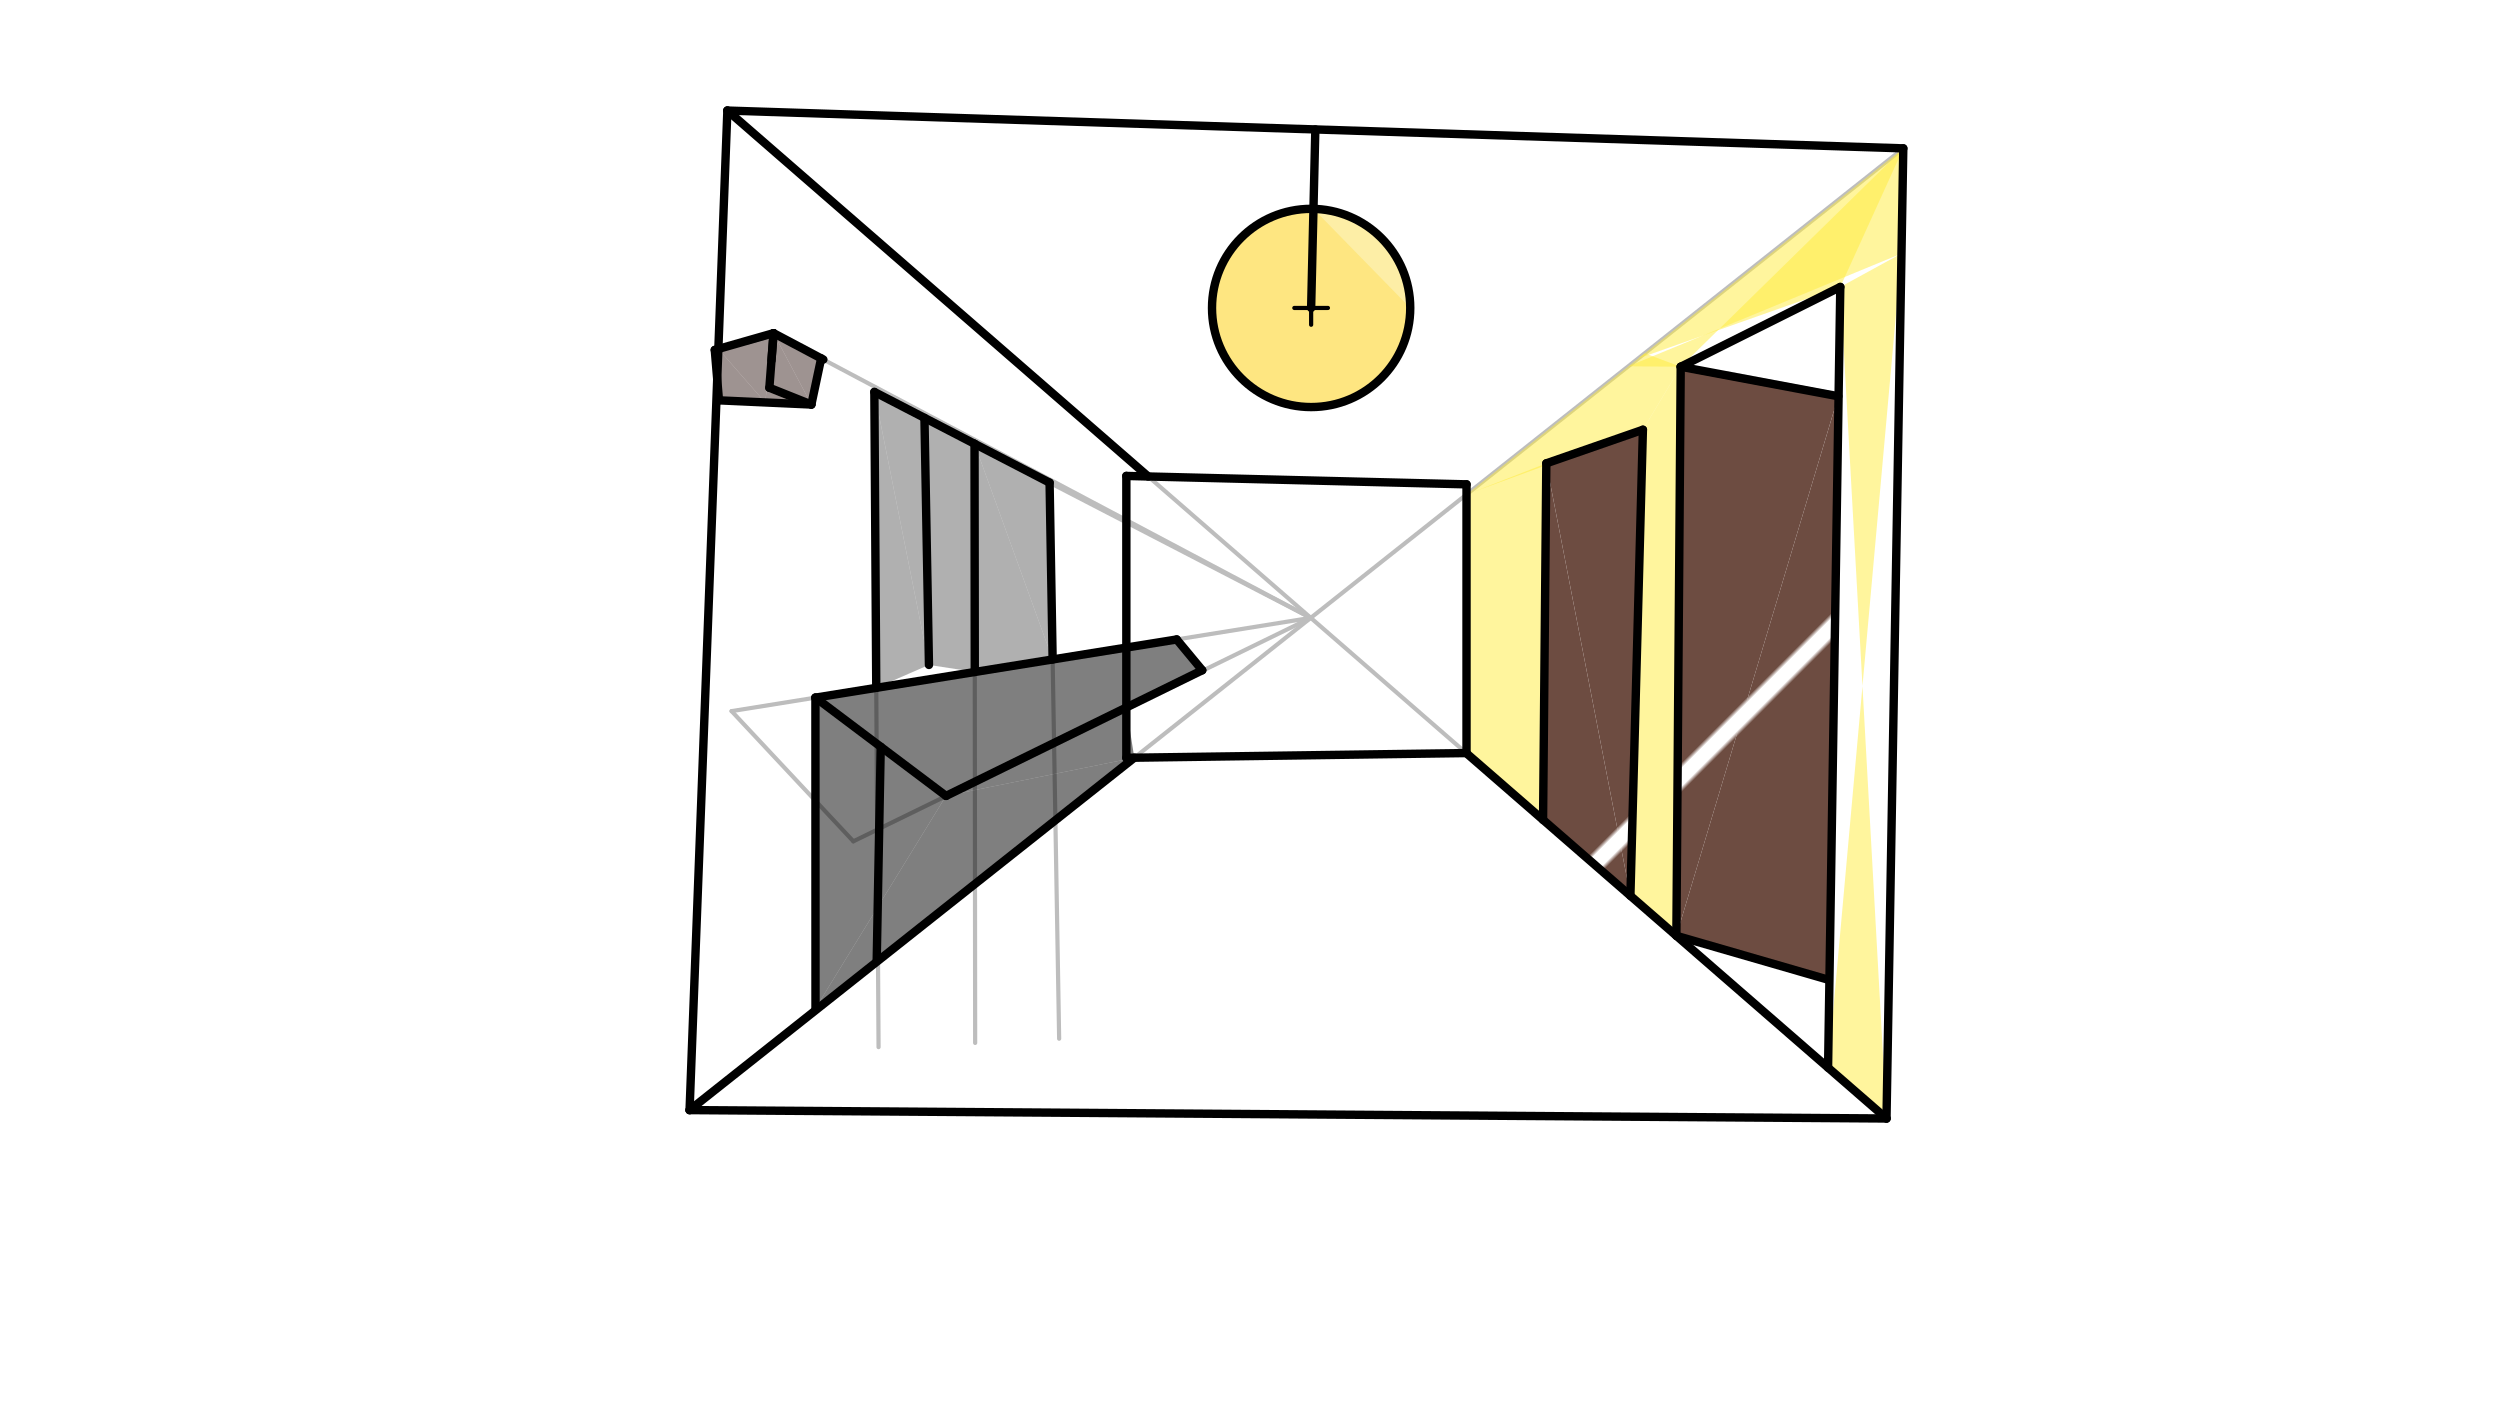<svg xmlns="http://www.w3.org/2000/svg" class="svg--1it" height="100%" preserveAspectRatio="xMidYMid meet" viewBox="0 0 595.276 334.488" width="100%"><defs><marker id="marker-arrow" markerHeight="16" markerUnits="userSpaceOnUse" markerWidth="24" orient="auto-start-reverse" refX="24" refY="4" viewBox="0 0 24 8"><path d="M 0 0 L 24 4 L 0 8 z" stroke="inherit"></path></marker></defs><g class="aux-layer--1FB"><g class="element--2qn"><defs><pattern height="104" id="fill_35_1ht4ru__pattern-stripes" patternTransform="rotate(-45)" patternUnits="userSpaceOnUse" width="104"><rect fill="#6D4C41" height="100" transform="translate(0,0)" width="104"></rect></pattern></defs><g fill="url(#fill_35_1ht4ru__pattern-stripes)"><path d="M 437.715 94.354 L 399.162 222.82 L 435.453 233.32 L 437.715 94.354 Z" stroke="none"></path></g></g><g class="element--2qn"><defs><pattern height="104" id="fill_40_4l6ny5__pattern-stripes" patternTransform="rotate(-45)" patternUnits="userSpaceOnUse" width="104"><rect fill="#6D4C41" height="100" transform="translate(0,0)" width="104"></rect></pattern></defs><g fill="url(#fill_40_4l6ny5__pattern-stripes)"><path d="M 400.194 87.326 L 437.715 94.354 L 399.162 222.82 L 399.162 222.82 L 400.194 87.326 Z" stroke="none"></path></g></g><g class="element--2qn"><defs><pattern height="104" id="fill_44_dsizqv__pattern-stripes" patternTransform="rotate(-45)" patternUnits="userSpaceOnUse" width="104"><rect fill="#6D4C41" height="100" transform="translate(0,0)" width="104"></rect></pattern></defs><g fill="url(#fill_44_dsizqv__pattern-stripes)"><path d="M 368.194 110.326 L 388.216 213.302 L 391.194 102.326 L 368.194 110.326 Z" stroke="none"></path></g></g><g class="element--2qn"><defs><pattern height="104" id="fill_49_8e3set__pattern-stripes" patternTransform="rotate(-45)" patternUnits="userSpaceOnUse" width="104"><rect fill="#6D4C41" height="100" transform="translate(0,0)" width="104"></rect></pattern></defs><g fill="url(#fill_49_8e3set__pattern-stripes)"><path d="M 367.419 195.218 L 388.216 213.302 L 368.194 110.326 L 368.194 110.326 L 367.419 195.218 Z" stroke="none"></path></g></g><g class="element--2qn"><line stroke="#BDBDBD" stroke-dasharray="none" stroke-linecap="round" stroke-width="1" x1="173.194" x2="449.194" y1="26.326" y2="266.326"></line></g><g class="element--2qn"><line stroke="#BDBDBD" stroke-dasharray="none" stroke-linecap="round" stroke-width="1" x1="164.194" x2="453.194" y1="264.326" y2="35.326"></line></g><g class="element--2qn"><line stroke="#BDBDBD" stroke-dasharray="none" stroke-linecap="round" stroke-width="1" x1="367.419" x2="368.194" y1="195.218" y2="110.326"></line></g><g class="element--2qn"><line stroke="#BDBDBD" stroke-dasharray="none" stroke-linecap="round" stroke-width="1" x1="368.194" x2="391.194" y1="110.326" y2="102.326"></line></g><g class="element--2qn"><line stroke="#BDBDBD" stroke-dasharray="none" stroke-linecap="round" stroke-width="1" x1="391.194" x2="388.216" y1="102.326" y2="213.312"></line></g><g class="element--2qn"><line stroke="#BDBDBD" stroke-dasharray="none" stroke-linecap="round" stroke-width="1" x1="399.162" x2="400.194" y1="222.82" y2="87.326"></line></g><g class="element--2qn"><line stroke="#BDBDBD" stroke-dasharray="none" stroke-linecap="round" stroke-width="1" x1="400.194" x2="438.194" y1="87.326" y2="68.326"></line></g><g class="element--2qn"><line stroke="#BDBDBD" stroke-dasharray="none" stroke-linecap="round" stroke-width="1" x1="438.194" x2="435.28" y1="68.326" y2="254.269"></line></g><g class="element--2qn"><line stroke="#BDBDBD" stroke-dasharray="none" stroke-linecap="round" stroke-width="1" x1="313.194" x2="312.194" y1="30.826" y2="73.326"></line></g><g class="element--2qn"><line stroke="#BDBDBD" stroke-dasharray="none" stroke-linecap="round" stroke-width="1" x1="312.108" x2="174.194" y1="147.121" y2="169.326"></line></g><g class="element--2qn"><line stroke="#BDBDBD" stroke-dasharray="none" stroke-linecap="round" stroke-width="1" x1="174.194" x2="203.194" y1="169.326" y2="200.326"></line></g><g class="element--2qn"><line stroke="#BDBDBD" stroke-dasharray="none" stroke-linecap="round" stroke-width="1" x1="203.194" x2="312.108" y1="200.326" y2="147.121"></line></g><g class="element--2qn"><line stroke="#BDBDBD" stroke-dasharray="none" stroke-linecap="round" stroke-width="1" x1="312.108" x2="208.194" y1="147.121" y2="93.326"></line></g><g class="element--2qn"><line stroke="#BDBDBD" stroke-dasharray="none" stroke-linecap="round" stroke-width="1" x1="208.194" x2="209.194" y1="93.326" y2="249.326"></line></g><g class="element--2qn"><line stroke="#BDBDBD" stroke-dasharray="none" stroke-linecap="round" stroke-width="1" x1="232.049" x2="232.194" y1="105.676" y2="248.326"></line></g><g class="element--2qn"><line stroke="#BDBDBD" stroke-dasharray="none" stroke-linecap="round" stroke-width="1" x1="249.919" x2="252.194" y1="114.927" y2="247.326"></line></g><g class="element--2qn"><line stroke="#BDBDBD" stroke-dasharray="none" stroke-linecap="round" stroke-width="1" x1="220.122" x2="221.194" y1="99.501" y2="158.326"></line></g><g class="element--2qn"><line stroke="#BDBDBD" stroke-dasharray="none" stroke-linecap="round" stroke-width="1" x1="312.108" x2="184.194" y1="147.121" y2="79.326"></line></g></g><g class="main-layer--3Vd"><g class="element--2qn"><g fill="#FDD835" opacity="0.5"><circle cx="312.194" cy="73.326" opacity="0.5" r="23.601" stroke="none"></circle><path d="M 312.194 73.326 L 335.795 73.326  L 312.194 73.326 Z" stroke="none"></path></g></g><g class="element--2qn"><g fill="#FDD835" opacity="0.5"><circle cx="312.194" cy="73.326" opacity="0.5" r="23.601" stroke="none"></circle><path d="M 312.194 73.326 L 335.795 73.326  L 312.75 49.732 L 312.75 49.732 L 312.75 49.732 A 23.601 23.601 0 1 0 335.795 73.326 L 335.795 73.326 L 335.795 73.326 A 23.601 23.601 0 0 0 335.795 73.326 Z" stroke="none"></path></g></g><g class="element--2qn"><g fill="#000000" opacity="0.5"><path d="M 194.16 166.112 L 225.26 189.515 L 286.264 159.592 L 286.264 159.592 L 286.264 159.592 L 286.264 159.592 L 280.184 152.261 L 194.16 166.112 Z" stroke="none"></path></g></g><g class="element--2qn"><g fill="#000000" opacity="0.5"><path d="M 194.16 166.112 L 194.178 240.089 L 225.26 189.515 L 225.26 189.515 L 225.26 189.515 L 194.16 166.112 Z" stroke="none"></path></g></g><g class="element--2qn"><g fill="#000000" opacity="0.5"><path d="M 194.178 240.089 L 225.26 189.515 L 270.088 180.417 L 270.088 180.417 L 217.141 222.372 L 253.554 193.519 L 194.178 240.089 Z" stroke="none"></path></g></g><g class="element--2qn"><g fill="#000000" opacity="0.5"><path d="M 225.26 189.515 L 268.194 168.455 L 270.088 180.417 L 225.26 189.515 Z" stroke="none"></path></g></g><g class="element--2qn"><g fill="#FFEB3B" opacity="0.5"><path d="M 367.419 195.218 L 349.129 179.313 L 349.194 117.735 L 368.194 110.326 L 368.194 110.326 L 367.419 195.218 Z" stroke="none"></path></g></g><g class="element--2qn"><g fill="#FFEB3B" opacity="0.5"><path d="M 349.194 117.735 L 391.616 84.12 L 400.194 87.326 L 391.194 102.326 L 349.194 117.735 Z" stroke="none"></path></g></g><g class="element--2qn"><g fill="#FFEB3B" opacity="0.5"><path d="M 388.216 213.302 L 399.162 222.82 L 400.194 87.326 L 391.194 102.326 L 388.216 213.302 Z" stroke="none"></path></g></g><g class="element--2qn"><g fill="#FFEB3B" opacity="0.5"><path d="M 400.194 87.326 L 453.194 35.326 L 400.194 87.326 Z" stroke="none"></path></g></g><g class="element--2qn"><g fill="#FFEB3B" opacity="0.5"><path d="M 387.699 87.225 L 400.194 87.326 L 453.194 35.326 L 400.194 87.326 L 453.194 35.326 L 453.194 35.326 L 452.761 60.371 L 387.699 87.225 Z" stroke="none"></path></g></g><g class="element--2qn"><g fill="#FFEB3B" opacity="0.5"><path d="M 400.194 87.326 L 438.194 68.326 L 452.778 59.371 L 438.194 68.326 L 390.028 85.379 L 453.194 35.326 L 438.194 68.326 L 400.194 87.326 Z" stroke="none"></path></g></g><g class="element--2qn"><g fill="#FFEB3B" opacity="0.5"><path d="M 438.194 68.326 L 452.761 60.354 L 435.281 254.227 L 449.194 266.326 L 438.194 68.326 Z" stroke="none"></path></g></g><g class="element--2qn"><g fill="#616161" opacity="0.5"><path d="M 208.194 93.326 L 221.194 158.326 L 208.646 163.779 L 208.194 93.326 Z" stroke="none"></path></g></g><g class="element--2qn"><g fill="#616161" opacity="0.5"><path d="M 220.122 99.501 L 208.194 93.326 L 221.194 158.326 L 220.122 99.501 Z" stroke="none"></path></g></g><g class="element--2qn"><g fill="#616161" opacity="0.5"><path d="M 221.194 158.326 L 232.104 160.002 L 232.049 105.676 L 220.122 99.501 L 221.194 158.326 Z" stroke="none"></path></g></g><g class="element--2qn"><g fill="#616161" opacity="0.5"><path d="M 232.104 160.002 L 250.642 157.018 L 232.049 105.676 L 232.049 105.676 L 232.104 160.002 Z" stroke="none"></path></g></g><g class="element--2qn"><g fill="#616161" opacity="0.5"><path d="M 232.049 105.676 L 249.919 114.927 L 250.642 157.018 L 232.049 105.676 Z" stroke="none"></path></g></g><g class="element--2qn"><g fill="#3E2723" opacity="0.5"><path d="M 171.048 83.082 L 182.194 95.826 L 184.194 79.326 L 171.048 83.082 Z" stroke="none"></path></g></g><g class="element--2qn"><g fill="#3E2723" opacity="0.5"><path d="M 170.775 90.297 L 182.194 95.826 L 170.775 90.297 Z" stroke="none"></path></g></g><g class="element--2qn"><g fill="#3E2723" opacity="0.5"><path d="M 171.194 95.326 L 182.194 95.826 L 171.048 83.082 L 171.194 95.326 Z" stroke="none"></path></g></g><g class="element--2qn"><g fill="#3E2723" opacity="0.5"><path d="M 193.194 96.326 L 182.194 95.826 L 184.194 79.326 L 193.194 96.326 Z" stroke="none"></path></g></g><g class="element--2qn"><g fill="#3E2723" opacity="0.5"><path d="M 195.528 85.333 L 193.194 96.326 L 184.194 79.326 L 195.528 85.333 Z" stroke="none"></path></g></g><g class="element--2qn"><line stroke="#000000" stroke-dasharray="none" stroke-linecap="round" stroke-width="2" x1="268.194" x2="268.194" y1="180.444" y2="113.326"></line></g><g class="element--2qn"><line stroke="#000000" stroke-dasharray="none" stroke-linecap="round" stroke-width="2" x1="268.194" x2="349.194" y1="180.444" y2="179.312"></line></g><g class="element--2qn"><line stroke="#000000" stroke-dasharray="none" stroke-linecap="round" stroke-width="2" x1="349.194" x2="349.194" y1="179.312" y2="115.326"></line></g><g class="element--2qn"><line stroke="#000000" stroke-dasharray="none" stroke-linecap="round" stroke-width="2" x1="349.194" x2="268.194" y1="115.326" y2="113.326"></line></g><g class="element--2qn"><line stroke="#000000" stroke-dasharray="none" stroke-linecap="round" stroke-width="2" x1="173.194" x2="273.392" y1="26.326" y2="113.455"></line></g><g class="element--2qn"><line stroke="#000000" stroke-dasharray="none" stroke-linecap="round" stroke-width="2" x1="449.194" x2="349.129" y1="266.326" y2="179.313"></line></g><g class="element--2qn"><line stroke="#000000" stroke-dasharray="none" stroke-linecap="round" stroke-width="2" x1="173.194" x2="453.194" y1="26.326" y2="35.326"></line></g><g class="element--2qn"><line stroke="#000000" stroke-dasharray="none" stroke-linecap="round" stroke-width="2" x1="270.088" x2="164.194" y1="180.417" y2="264.326"></line></g><g class="element--2qn"><line stroke="#000000" stroke-dasharray="none" stroke-linecap="round" stroke-width="2" x1="164.194" x2="449.194" y1="264.326" y2="266.326"></line></g><g class="element--2qn"><line stroke="#000000" stroke-dasharray="none" stroke-linecap="round" stroke-width="2" x1="449.194" x2="453.194" y1="266.326" y2="35.326"></line></g><g class="element--2qn"><line stroke="#000000" stroke-dasharray="none" stroke-linecap="round" stroke-width="2" x1="367.419" x2="368.194" y1="195.218" y2="110.326"></line></g><g class="element--2qn"><line stroke="#000000" stroke-dasharray="none" stroke-linecap="round" stroke-width="2" x1="368.194" x2="391.194" y1="110.326" y2="102.326"></line></g><g class="element--2qn"><line stroke="#000000" stroke-dasharray="none" stroke-linecap="round" stroke-width="2" x1="391.194" x2="388.216" y1="102.326" y2="213.302"></line></g><g class="element--2qn"><line stroke="#000000" stroke-dasharray="none" stroke-linecap="round" stroke-width="2" x1="399.162" x2="400.194" y1="222.82" y2="87.326"></line></g><g class="element--2qn"><line stroke="#000000" stroke-dasharray="none" stroke-linecap="round" stroke-width="2" x1="400.194" x2="438.194" y1="87.326" y2="68.326"></line></g><g class="element--2qn"><line stroke="#000000" stroke-dasharray="none" stroke-linecap="round" stroke-width="2" x1="438.194" x2="435.281" y1="68.326" y2="254.227"></line></g><g class="element--2qn"><line stroke="#000000" stroke-dasharray="none" stroke-linecap="round" stroke-width="2" x1="400.194" x2="437.715" y1="87.326" y2="94.354"></line></g><g class="element--2qn"><line stroke="#000000" stroke-dasharray="none" stroke-linecap="round" stroke-width="2" x1="399.162" x2="435.453" y1="222.82" y2="233.32"></line></g><g class="element--2qn"><line stroke="#000000" stroke-dasharray="none" stroke-linecap="round" stroke-width="2" x1="313.194" x2="312.194" y1="30.826" y2="73.326"></line></g><g class="element--2qn"><g class="center--1s5"><line x1="308.194" y1="73.326" x2="316.194" y2="73.326" stroke="#000000" stroke-width="1" stroke-linecap="round"></line><line x1="312.194" y1="69.326" x2="312.194" y2="77.326" stroke="#000000" stroke-width="1" stroke-linecap="round"></line><circle class="hit--230" cx="312.194" cy="73.326" r="4" stroke="none" fill="transparent"></circle></g><circle cx="312.194" cy="73.326" fill="none" r="23.601" stroke="#000000" stroke-dasharray="none" stroke-width="2"></circle></g><g class="element--2qn"><line stroke="#000000" stroke-dasharray="none" stroke-linecap="round" stroke-width="2" x1="280.184" x2="286.264" y1="152.261" y2="159.592"></line></g><g class="element--2qn"><line stroke="#000000" stroke-dasharray="none" stroke-linecap="round" stroke-width="2" x1="225.26" x2="286.264" y1="189.515" y2="159.592"></line></g><g class="element--2qn"><line stroke="#000000" stroke-dasharray="none" stroke-linecap="round" stroke-width="2" x1="280.184" x2="194.16" y1="152.261" y2="166.112"></line></g><g class="element--2qn"><line stroke="#000000" stroke-dasharray="none" stroke-linecap="round" stroke-width="2" x1="194.16" x2="225.26" y1="166.112" y2="189.515"></line></g><g class="element--2qn"><line stroke="#000000" stroke-dasharray="none" stroke-linecap="round" stroke-width="2" x1="194.16" x2="194.178" y1="166.112" y2="240.089"></line></g><g class="element--2qn"><line stroke="#000000" stroke-dasharray="none" stroke-linecap="round" stroke-width="2" x1="209.71" x2="208.752" y1="177.813" y2="228.746"></line></g><g class="element--2qn"><line stroke="#000000" stroke-dasharray="none" stroke-linecap="round" stroke-width="2" x1="208.194" x2="208.646" y1="93.326" y2="163.779"></line></g><g class="element--2qn"><line stroke="#000000" stroke-dasharray="none" stroke-linecap="round" stroke-width="2" x1="208.194" x2="232.049" y1="93.326" y2="105.676"></line></g><g class="element--2qn"><line stroke="#000000" stroke-dasharray="none" stroke-linecap="round" stroke-width="2" x1="232.049" x2="232.104" y1="105.676" y2="160.002"></line></g><g class="element--2qn"><line stroke="#000000" stroke-dasharray="none" stroke-linecap="round" stroke-width="2" x1="232.049" x2="249.919" y1="105.676" y2="114.927"></line></g><g class="element--2qn"><line stroke="#000000" stroke-dasharray="none" stroke-linecap="round" stroke-width="2" x1="249.919" x2="250.642" y1="114.927" y2="157.018"></line></g><g class="element--2qn"><line stroke="#000000" stroke-dasharray="none" stroke-linecap="round" stroke-width="2" x1="220.122" x2="221.194" y1="99.501" y2="158.326"></line></g><g class="element--2qn"><line stroke="#000000" stroke-dasharray="none" stroke-linecap="round" stroke-width="2" x1="184.194" x2="196.045" y1="79.326" y2="85.607"></line></g><g class="element--2qn"><line stroke="#000000" stroke-dasharray="none" stroke-linecap="round" stroke-width="2" x1="184.194" x2="183.194" y1="79.326" y2="92.326"></line></g><g class="element--2qn"><line stroke="#000000" stroke-dasharray="none" stroke-linecap="round" stroke-width="2" x1="183.194" x2="193.194" y1="92.326" y2="96.326"></line></g><g class="element--2qn"><line stroke="#000000" stroke-dasharray="none" stroke-linecap="round" stroke-width="2" x1="193.194" x2="195.528" y1="96.326" y2="85.333"></line></g><g class="element--2qn"><line stroke="#000000" stroke-dasharray="none" stroke-linecap="round" stroke-width="2" x1="184.194" x2="183.694" y1="79.326" y2="85.826"></line></g><g class="element--2qn"><line stroke="#000000" stroke-dasharray="none" stroke-linecap="round" stroke-width="2" x1="184.194" x2="170.194" y1="79.326" y2="83.326"></line></g><g class="element--2qn"><line stroke="#000000" stroke-dasharray="none" stroke-linecap="round" stroke-width="2" x1="170.194" x2="171.194" y1="83.326" y2="95.326"></line></g><g class="element--2qn"><line stroke="#000000" stroke-dasharray="none" stroke-linecap="round" stroke-width="2" x1="171.194" x2="193.194" y1="95.326" y2="96.326"></line></g><g class="element--2qn"><line stroke="#000000" stroke-dasharray="none" stroke-linecap="round" stroke-width="2" x1="173.194" x2="164.194" y1="26.326" y2="264.326"></line></g></g><g class="snaps-layer--2PT"></g><g class="temp-layer--rAP"></g></svg>